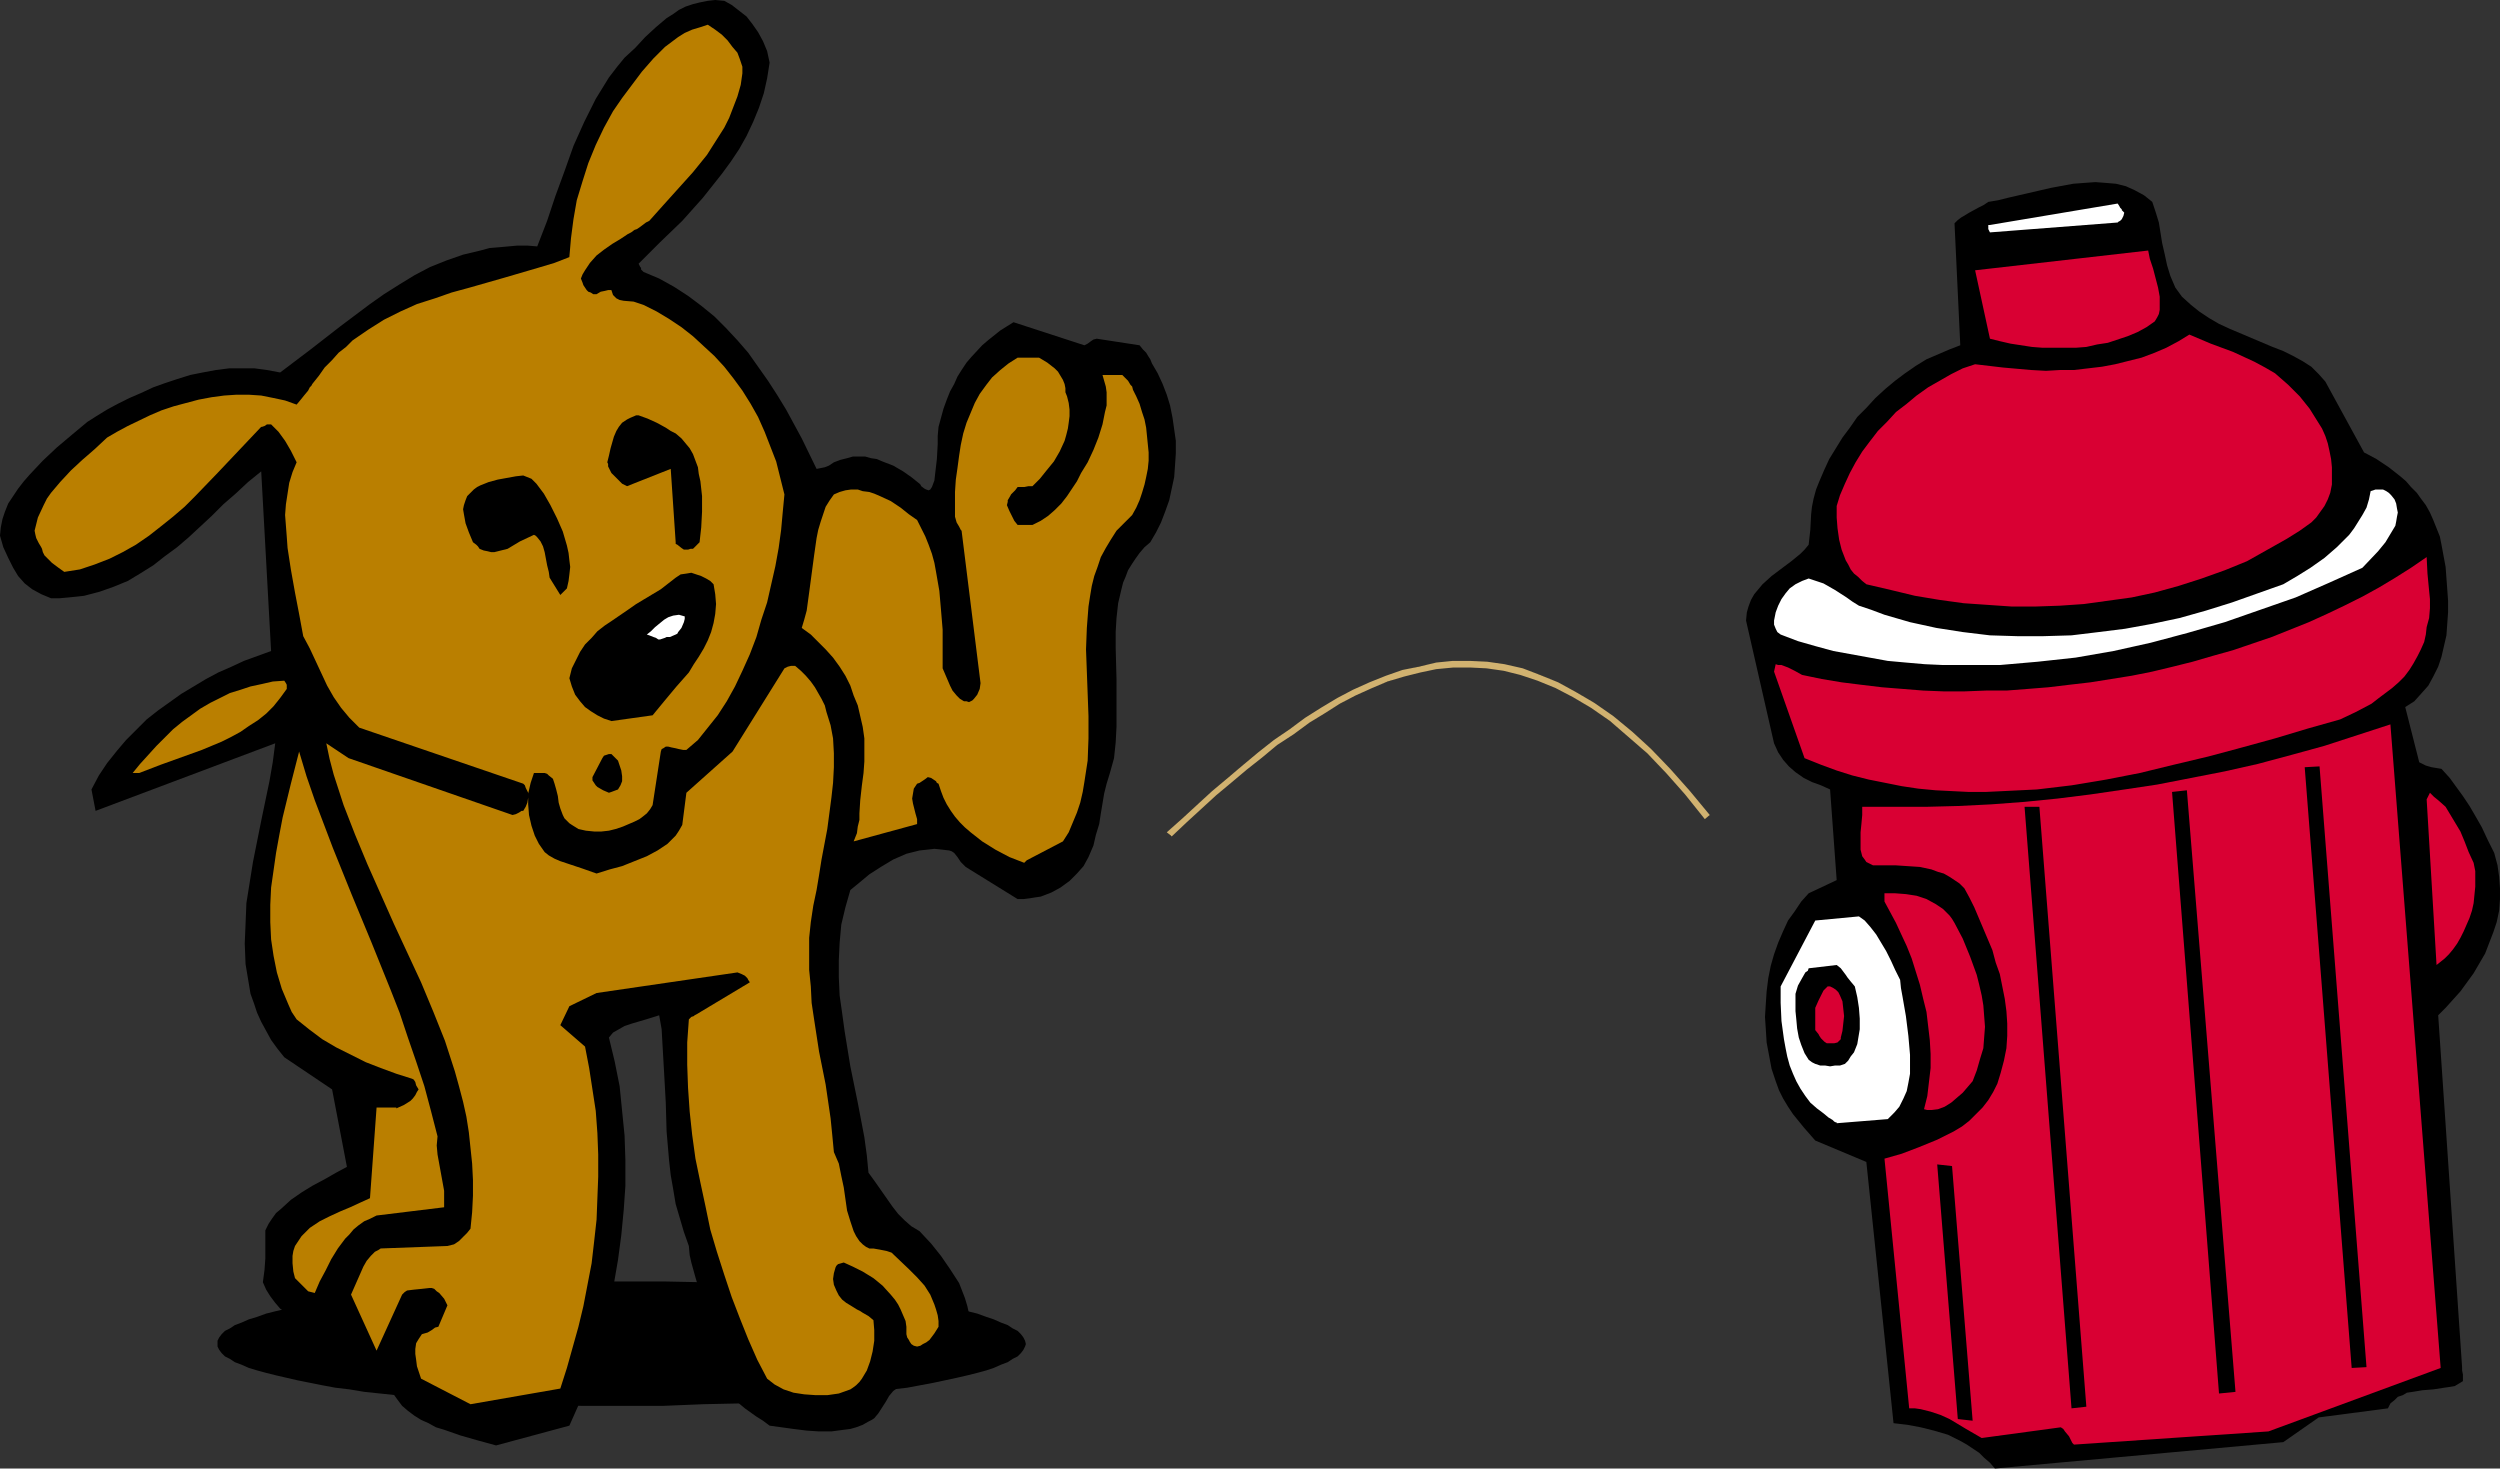 <?xml version="1.0" encoding="UTF-8" standalone="no"?>
<svg
   version="1.0"
   width="129.724mm"
   height="76.2mm"
   id="svg30"
   sodipodi:docname="Dog Wetting Hydrant 1.wmf"
   xmlns:inkscape="http://www.inkscape.org/namespaces/inkscape"
   xmlns:sodipodi="http://sodipodi.sourceforge.net/DTD/sodipodi-0.dtd"
   xmlns="http://www.w3.org/2000/svg"
   xmlns:svg="http://www.w3.org/2000/svg">
  <rect width="100%" height="100%" fill="#333333" stroke="none"/>
  <sodipodi:namedview
     id="namedview30"
     pagecolor="#ffffff"
     bordercolor="#000000"
     borderopacity="0.25"
     inkscape:showpageshadow="2"
     inkscape:pageopacity="0.0"
     inkscape:pagecheckerboard="0"
     inkscape:deskcolor="#d1d1d1"
     inkscape:document-units="mm" />
  <defs
     id="defs1">
    <pattern
       id="WMFhbasepattern"
       patternUnits="userSpaceOnUse"
       width="6"
       height="6"
       x="0"
       y="0" />
  </defs>
  <path
     style="fill:#000000;fill-opacity:1;fill-rule:evenodd;stroke:none"
     d="m 122.008,251.313 h 8.08 l 7.918,0.162 7.595,0.323 3.555,0.162 3.717,0.323 3.394,0.162 3.394,0.323 3.394,0.323 3.232,0.323 3.07,0.323 2.909,0.323 2.909,0.323 2.747,0.485 2.586,0.485 2.586,0.323 2.262,0.485 2.262,0.485 2.101,0.485 1.939,0.485 1.778,0.646 1.454,0.485 1.454,0.646 1.293,0.485 0.97,0.646 0.97,0.485 0.646,0.646 0.485,0.646 0.323,0.646 0.162,0.646 -0.162,0.485 -0.323,0.646 -0.485,0.646 -0.646,0.646 -0.97,0.485 -0.97,0.646 -1.293,0.485 -1.454,0.646 -1.454,0.485 -1.778,0.485 -1.939,0.485 -2.101,0.485 -2.262,0.485 -2.262,0.485 -2.586,0.485 -2.586,0.485 -2.747,0.323 -2.909,0.485 -2.909,0.323 -3.07,0.323 -3.232,0.323 -3.394,0.323 -3.394,0.162 -3.394,0.323 -3.717,0.162 -3.555,0.323 -7.595,0.162 -7.918,0.323 h -8.08 -8.08 l -7.918,-0.323 -7.595,-0.162 -3.717,-0.323 -3.555,-0.162 -3.555,-0.323 -3.394,-0.162 -3.394,-0.323 -3.232,-0.323 -6.141,-0.646 -2.909,-0.485 -2.747,-0.323 -2.586,-0.485 -2.424,-0.485 -2.424,-0.485 -2.101,-0.485 -2.101,-0.485 -1.939,-0.485 -1.778,-0.485 -1.616,-0.485 -1.454,-0.646 -1.293,-0.485 -0.97,-0.646 -0.97,-0.485 -0.646,-0.646 -0.485,-0.646 -0.323,-0.646 v -0.485 -0.646 l 0.323,-0.646 0.485,-0.646 0.646,-0.646 0.97,-0.485 0.97,-0.646 1.293,-0.485 1.454,-0.646 1.616,-0.485 1.778,-0.646 1.939,-0.485 2.101,-0.485 2.101,-0.485 2.424,-0.485 2.424,-0.323 2.586,-0.485 2.747,-0.485 2.909,-0.323 6.141,-0.646 3.232,-0.323 3.394,-0.323 3.394,-0.323 3.555,-0.162 3.555,-0.323 3.717,-0.162 7.595,-0.323 7.918,-0.162 z"
     id="path1" />
  <path
     style="fill:#000000;fill-opacity:1;fill-rule:evenodd;stroke:none"
     d="m 97.283,283.475 14.382,-3.879 1.939,-4.364 1.616,-4.687 1.454,-4.525 1.454,-4.687 1.131,-4.687 1.131,-4.848 0.808,-4.687 0.646,-4.848 0.485,-5.01 0.323,-4.687 v -5.01 l -0.162,-4.848 -0.485,-4.848 -0.485,-4.848 -0.97,-4.848 -1.131,-4.687 0.808,-0.97 1.131,-0.646 1.131,-0.646 1.454,-0.485 2.747,-0.808 2.586,-0.808 0.485,2.747 0.162,2.909 0.323,5.657 0.323,5.818 0.162,5.657 0.485,5.657 0.323,2.909 0.485,2.747 0.485,2.909 0.808,2.747 0.808,2.747 0.97,2.747 0.162,1.778 0.323,1.455 0.808,2.909 0.808,2.747 0.162,1.293 0.162,1.455 0.485,0.485 0.97,0.646 0.323,0.646 3.555,14.545 0.485,1.131 0.808,0.97 0.97,0.97 0.97,0.808 1.131,0.808 1.131,0.808 1.293,0.808 1.293,0.97 4.686,0.646 2.586,0.323 2.424,0.162 h 2.424 l 2.424,-0.323 1.293,-0.162 1.131,-0.323 1.293,-0.485 1.131,-0.646 0.646,-0.323 0.485,-0.323 0.808,-0.97 1.454,-2.263 0.646,-1.131 0.808,-0.97 0.646,-0.485 0.485,-0.323 0.646,-0.323 0.808,-0.162 1.939,-0.162 1.939,-0.323 1.616,-0.646 1.778,-0.808 1.616,-0.97 1.293,-1.293 1.131,-1.455 0.97,-1.778 0.323,-1.616 v -1.616 -1.616 l -0.323,-1.616 -0.323,-1.455 -0.485,-1.616 -1.131,-2.909 -1.778,-2.747 -1.778,-2.586 -1.939,-2.424 -2.262,-2.424 -1.616,-0.97 -1.293,-1.131 -1.293,-1.293 -1.131,-1.455 -1.131,-1.616 -1.131,-1.616 -1.131,-1.616 -1.293,-1.778 -0.323,-3.394 -0.485,-3.556 -1.293,-6.788 -1.454,-7.111 -1.131,-6.949 -0.485,-3.556 -0.485,-3.394 -0.162,-3.556 v -3.394 l 0.162,-3.394 0.323,-3.556 0.808,-3.394 0.97,-3.394 1.778,-1.455 1.939,-1.616 2.262,-1.455 2.424,-1.455 2.586,-1.131 1.293,-0.323 1.293,-0.323 1.454,-0.162 1.454,-0.162 1.454,0.162 1.454,0.162 0.485,0.162 0.485,0.323 0.646,0.808 0.646,0.97 0.97,0.97 10.181,6.303 v 0 h 1.131 l 1.293,-0.162 0.97,-0.162 1.131,-0.162 2.101,-0.808 1.778,-0.97 1.778,-1.293 1.454,-1.455 1.293,-1.455 0.97,-1.778 0.97,-2.263 0.485,-2.101 0.646,-2.101 0.323,-2.101 0.646,-3.879 0.485,-1.939 0.646,-2.101 0.808,-2.909 0.323,-3.071 0.162,-3.071 v -3.071 -6.303 l -0.162,-6.141 v -3.071 l 0.162,-2.747 0.323,-2.909 0.646,-2.747 0.323,-1.293 0.485,-1.131 0.485,-1.293 0.808,-1.293 0.646,-0.97 0.808,-1.131 0.97,-1.131 1.131,-0.97 1.131,-1.939 0.97,-1.939 0.808,-2.101 0.808,-2.263 0.485,-2.263 0.485,-2.263 0.162,-2.263 0.162,-2.424 v -2.424 l -0.323,-2.263 -0.323,-2.263 -0.485,-2.424 -0.646,-2.101 -0.808,-2.101 -0.97,-2.101 -1.131,-1.939 -0.323,-0.808 -0.323,-0.485 -0.485,-0.808 -0.646,-0.646 -0.646,-0.808 -8.403,-1.293 -0.646,0.162 -0.485,0.323 -0.646,0.485 -0.323,0.162 -0.323,0.162 -13.898,-4.525 -2.586,1.616 -2.424,1.939 -1.131,0.97 -2.101,2.263 -0.97,1.131 -0.97,1.455 -0.808,1.293 -0.646,1.455 -0.808,1.455 -0.646,1.616 -0.646,1.778 -0.485,1.778 -0.485,1.778 -0.162,1.778 v 1.616 l -0.162,2.909 -0.323,2.747 -0.162,1.455 -0.485,1.293 L 182.446,96 182.123,96.162 181.638,96 181.315,95.838 l -0.646,-0.485 -0.162,-0.323 -0.162,-0.162 -1.616,-1.293 -1.616,-1.131 -1.939,-1.131 -2.101,-0.808 -1.131,-0.485 -1.131,-0.162 -1.131,-0.323 h -1.131 -1.293 l -1.131,0.323 -1.293,0.323 -1.293,0.485 -0.485,0.323 -0.485,0.323 -0.808,0.323 -0.808,0.162 -0.808,0.162 -2.909,-5.98 -3.07,-5.657 -1.778,-2.909 -1.778,-2.747 -1.939,-2.747 -1.939,-2.747 -2.101,-2.424 -2.262,-2.424 -2.262,-2.263 -2.586,-2.101 -2.586,-1.939 -2.747,-1.778 -2.909,-1.616 -3.07,-1.293 -0.162,-0.162 -0.323,-0.323 v -0.323 l -0.162,-0.162 -0.323,-0.646 4.202,-4.202 4.363,-4.202 4.04,-4.525 3.717,-4.687 1.778,-2.424 1.616,-2.424 1.454,-2.586 1.293,-2.747 1.131,-2.747 0.97,-2.909 0.646,-2.909 0.485,-3.071 -0.485,-2.263 -0.808,-1.939 -0.97,-1.778 -1.131,-1.616 -1.131,-1.455 -1.454,-1.131 -1.454,-1.131 -1.454,-0.808 L 140.269,0 l -1.454,0.162 -1.616,0.323 -1.293,0.323 -1.454,0.485 -1.293,0.646 -1.131,0.808 -1.293,0.808 -2.101,1.778 -2.101,1.939 -1.939,2.101 -2.101,1.939 -1.454,1.778 -1.616,2.101 -1.293,2.101 -1.293,2.101 -1.131,2.263 -1.131,2.263 -2.101,4.687 -1.778,5.01 -1.778,4.848 -1.616,4.848 -1.939,5.01 -1.939,-0.162 h -1.939 l -1.778,0.162 -1.778,0.162 -1.939,0.162 -1.778,0.485 -3.394,0.808 -3.232,1.131 -3.232,1.293 -3.07,1.616 -2.909,1.778 -3.07,1.939 -2.747,1.939 L 66.741,64 l -5.818,4.525 -5.979,4.525 -2.586,-0.485 -2.424,-0.323 h -2.586 -2.424 l -2.586,0.323 -2.586,0.485 -2.424,0.485 -2.586,0.808 -2.424,0.808 -2.262,0.808 -2.424,1.131 -2.262,0.97 -2.262,1.131 -2.101,1.131 -2.101,1.293 -1.778,1.131 -2.909,2.424 -3.07,2.586 -2.747,2.586 -2.586,2.747 -1.131,1.293 -1.131,1.455 -0.97,1.455 -0.97,1.455 -0.646,1.616 -0.485,1.455 -0.323,1.616 L 0,105.051 l 0.646,2.263 0.97,2.101 0.97,1.939 0.97,1.616 1.293,1.455 1.454,1.131 1.778,0.97 1.939,0.808 h 1.616 l 1.778,-0.162 1.616,-0.162 1.454,-0.162 3.07,-0.808 2.747,-0.97 2.747,-1.131 2.424,-1.455 2.586,-1.616 2.262,-1.778 2.424,-1.778 2.262,-1.939 4.525,-4.202 2.262,-2.263 2.424,-2.101 2.424,-2.263 2.586,-2.101 1.939,35.232 -5.333,1.939 -2.424,1.131 -2.586,1.131 -2.424,1.293 -2.424,1.455 -2.424,1.455 -2.262,1.616 -2.262,1.616 -2.262,1.778 -1.939,1.939 -2.101,2.101 -1.778,2.101 -1.939,2.424 -1.616,2.424 -1.454,2.747 0.808,4.202 35.229,-13.253 -0.485,3.717 -0.646,3.717 -0.808,3.879 -0.808,3.879 -1.616,8.081 -0.646,4.04 -0.646,4.04 -0.162,4.04 -0.162,3.879 0.162,4.04 0.323,1.939 0.323,1.939 0.323,1.939 0.646,1.778 0.646,1.939 0.808,1.778 0.97,1.778 0.97,1.778 1.293,1.778 1.293,1.616 9.373,6.303 2.909,15.192 -2.101,1.131 -2.262,1.293 -2.424,1.293 -2.101,1.293 -2.101,1.455 -1.939,1.778 -0.97,0.808 -0.808,1.131 -0.646,0.97 -0.646,1.293 v 4.202 1.293 l -0.162,2.263 -0.323,2.424 0.646,1.455 0.808,1.293 0.97,1.293 0.97,1.131 1.293,0.97 1.131,0.97 1.454,0.808 1.293,0.808 h 1.616 l 1.131,0.162 0.808,0.323 0.808,0.323 0.323,1.131 0.485,1.293 0.808,1.131 0.808,1.131 0.97,0.97 1.131,0.97 1.131,0.808 1.293,0.485 h 0.97 l 0.646,0.162 0.646,0.162 0.485,0.162 0.808,0.485 0.808,0.485 0.485,1.455 0.808,1.455 0.808,1.131 0.97,1.293 1.131,0.97 1.293,0.97 1.293,0.808 1.454,0.646 1.454,0.808 1.616,0.485 3.232,1.131 3.394,0.97 z"
     id="path2" />
  <path
     style="fill:#ba7f00;fill-opacity:1;fill-rule:evenodd;stroke:none"
     d="m 92.273,275.394 17.614,-3.071 1.293,-4.04 1.131,-4.04 1.131,-4.04 0.97,-4.04 0.808,-4.202 0.808,-4.202 0.485,-4.202 0.485,-4.364 0.162,-4.202 0.162,-4.202 v -4.364 l -0.162,-4.202 -0.323,-4.364 -0.646,-4.202 -0.646,-4.202 -0.808,-4.202 -4.848,-4.202 1.778,-3.717 5.333,-2.586 27.634,-4.04 0.808,0.323 0.646,0.323 0.485,0.485 0.162,0.323 0.323,0.485 -10.504,6.303 -0.323,0.162 -0.162,0.162 -0.485,0.162 -0.485,0.485 -0.323,4.525 v 4.364 l 0.162,4.525 0.323,4.687 0.485,4.525 0.646,4.687 0.97,4.687 0.97,4.525 0.97,4.687 1.293,4.364 1.454,4.525 1.454,4.364 1.616,4.202 1.616,4.04 1.778,4.04 1.939,3.717 1.454,1.131 1.778,0.97 1.939,0.646 2.101,0.323 2.262,0.162 h 2.262 l 2.262,-0.323 2.262,-0.808 0.485,-0.323 0.646,-0.485 0.646,-0.646 0.485,-0.646 0.97,-1.616 0.646,-1.778 0.485,-1.939 0.323,-2.101 v -2.101 l -0.162,-1.939 -0.97,-0.808 -1.131,-0.646 -0.485,-0.323 -0.646,-0.323 -1.293,-0.808 -0.808,-0.485 -0.808,-0.646 -0.646,-0.808 -0.485,-0.97 -0.485,-1.131 -0.162,-1.131 0.162,-1.131 0.323,-1.131 0.162,-0.323 0.323,-0.323 1.131,-0.323 1.778,0.808 1.939,0.97 2.101,1.293 1.778,1.455 1.616,1.778 0.808,0.97 0.646,0.97 0.485,0.97 0.485,1.131 0.485,1.131 0.162,1.131 v 1.455 l 0.162,0.646 0.323,0.485 0.162,0.323 0.323,0.485 0.485,0.323 0.646,0.162 0.646,-0.162 0.485,-0.323 0.646,-0.323 0.646,-0.485 0.97,-1.293 0.808,-1.293 v -1.131 l -0.162,-1.131 -0.323,-1.131 -0.323,-0.97 -0.808,-1.939 -1.131,-1.778 -1.454,-1.616 -1.616,-1.616 -3.394,-3.232 -0.97,-0.323 -0.808,-0.162 -1.778,-0.323 h -0.808 l -0.646,-0.323 -0.646,-0.485 -0.646,-0.646 -0.646,-0.97 -0.485,-0.97 -0.646,-1.939 -0.646,-2.101 -0.323,-2.263 -0.323,-2.263 -0.485,-2.263 -0.485,-2.424 -0.97,-2.263 -0.323,-3.394 -0.323,-3.232 -0.97,-6.626 -1.293,-6.465 -0.97,-6.303 -0.485,-3.232 -0.162,-3.232 -0.323,-3.232 v -3.071 -3.232 l 0.323,-3.071 0.485,-3.232 0.646,-3.071 0.485,-2.909 0.485,-3.071 1.131,-5.98 0.808,-6.141 0.323,-2.909 0.162,-3.071 v -2.747 l -0.162,-2.909 -0.485,-2.586 -0.808,-2.586 -0.323,-1.293 -0.646,-1.293 -1.293,-2.263 -0.808,-1.131 -0.97,-1.131 -0.97,-0.97 -1.131,-0.97 h -0.323 -0.485 l -0.646,0.162 -0.646,0.323 -10.181,16.323 -9.05,8.081 -0.808,6.303 -0.646,1.131 -0.646,0.97 -0.808,0.808 -0.808,0.808 -0.97,0.646 -0.97,0.646 -2.101,1.131 -2.424,0.97 -2.424,0.97 -2.424,0.646 -2.586,0.808 -2.747,-0.97 -2.909,-0.97 -1.454,-0.485 -1.131,-0.485 -1.131,-0.646 -0.808,-0.646 -1.131,-1.616 -0.808,-1.616 -0.646,-1.939 -0.485,-2.101 -0.162,-2.101 v -2.101 l 0.485,-2.101 0.646,-1.939 h 2.101 l 0.485,0.162 0.323,0.323 0.808,0.646 0.323,0.97 0.323,1.131 0.323,1.293 0.162,1.293 0.323,1.131 0.485,1.293 0.323,0.646 0.485,0.485 0.485,0.485 0.485,0.323 1.293,0.808 1.454,0.323 1.616,0.162 h 1.454 l 1.454,-0.162 1.293,-0.323 1.454,-0.485 1.131,-0.485 1.131,-0.485 0.97,-0.485 0.646,-0.485 0.808,-0.646 0.646,-0.808 0.485,-0.808 1.616,-10.505 0.162,-0.485 0.323,-0.162 0.485,-0.323 h 0.485 l 0.646,0.162 0.808,0.162 0.646,0.162 0.808,0.162 h 0.646 l 2.262,-1.939 1.939,-2.424 1.939,-2.424 1.778,-2.747 1.616,-2.909 1.454,-3.071 1.454,-3.232 1.293,-3.394 0.97,-3.394 1.131,-3.394 0.808,-3.556 0.808,-3.556 0.646,-3.556 0.485,-3.556 0.323,-3.556 0.323,-3.394 -0.808,-3.232 -0.808,-3.232 -1.131,-2.909 -1.131,-2.909 -1.293,-2.909 -1.454,-2.586 -1.616,-2.586 -1.778,-2.424 -1.778,-2.263 -1.939,-2.101 -2.101,-1.939 -2.101,-1.939 -2.262,-1.778 -2.424,-1.616 -2.424,-1.455 -2.586,-1.293 -0.97,-0.323 -0.97,-0.323 -1.939,-0.162 -0.808,-0.162 -0.646,-0.323 -0.646,-0.646 -0.162,-0.485 -0.162,-0.485 h -0.646 l -0.646,0.162 -0.808,0.162 -0.808,0.485 h -0.646 l -0.485,-0.323 -0.485,-0.162 -0.323,-0.323 -0.323,-0.485 -0.323,-0.485 -0.162,-0.485 -0.323,-0.808 0.323,-0.808 0.485,-0.808 0.97,-1.455 1.293,-1.455 1.454,-1.131 1.616,-1.131 1.616,-0.97 1.454,-0.97 0.646,-0.323 0.646,-0.485 0.485,-0.162 0.485,-0.323 0.646,-0.485 0.646,-0.485 0.646,-0.323 2.747,-3.071 2.909,-3.232 2.909,-3.232 2.747,-3.394 1.131,-1.778 1.131,-1.778 1.131,-1.778 0.97,-1.939 0.808,-2.101 0.808,-2.101 0.646,-2.263 0.323,-2.263 v -1.293 l -0.485,-1.455 -0.485,-1.293 -0.97,-1.131 -0.97,-1.293 -1.131,-1.131 -1.293,-0.97 -1.454,-0.97 -1.454,0.485 -1.616,0.485 -1.454,0.646 -1.293,0.808 -1.293,0.97 -1.293,0.97 -2.262,2.263 -2.262,2.586 -1.939,2.586 -1.939,2.586 -1.778,2.586 -1.778,3.232 -1.616,3.394 -1.454,3.556 -1.131,3.556 -1.131,3.717 -0.646,3.717 -0.485,3.717 -0.323,3.717 -2.909,1.131 -3.232,0.97 -6.626,1.939 -6.787,1.939 -3.555,0.97 -3.232,1.131 -3.555,1.131 -3.232,1.455 -3.232,1.616 -3.07,1.939 -3.07,2.101 -1.293,1.293 -1.454,1.131 -1.293,1.455 -1.454,1.455 -1.131,1.616 -1.293,1.616 -0.162,0.323 -0.323,0.323 -0.323,0.646 -0.808,0.97 -0.646,0.808 -0.808,0.97 -2.262,-0.808 -2.262,-0.485 -2.424,-0.485 -2.424,-0.162 h -2.424 l -2.424,0.162 -2.424,0.323 -2.586,0.485 -2.424,0.646 -2.424,0.646 -2.424,0.808 -2.262,0.97 -4.363,2.101 -2.101,1.131 -1.939,1.131 -2.424,2.263 -2.424,2.101 -2.262,2.101 -2.101,2.263 -1.778,2.101 -0.808,1.131 -0.646,1.293 -1.131,2.424 -0.323,1.293 -0.323,1.293 0.162,0.808 0.162,0.646 0.323,0.646 0.162,0.323 0.485,0.808 0.162,0.323 0.162,0.646 0.323,0.646 0.485,0.485 0.97,0.97 1.293,0.97 1.131,0.808 3.07,-0.485 2.909,-0.97 2.909,-1.131 2.586,-1.293 2.586,-1.455 2.586,-1.778 2.262,-1.778 2.424,-1.939 2.262,-1.939 2.101,-2.101 4.363,-4.525 8.565,-9.051 h 0.162 l 0.485,-0.162 0.485,-0.323 h 0.808 l 1.454,1.455 1.293,1.778 1.131,1.939 1.131,2.263 -0.808,1.939 -0.646,2.101 -0.323,2.101 -0.323,2.101 -0.162,2.101 0.162,2.101 0.162,2.101 0.162,2.263 0.646,4.202 0.808,4.525 0.808,4.202 0.808,4.364 1.293,2.424 1.131,2.424 1.131,2.424 1.131,2.424 1.293,2.263 1.454,2.101 1.616,1.939 0.97,0.97 0.97,0.97 32.158,10.99 0.323,0.323 0.162,0.485 0.485,0.97 v 0.97 l -0.162,0.97 -0.323,0.808 -0.485,0.808 h -0.323 l -0.485,0.323 -0.646,0.323 -0.646,0.162 -32.158,-11.152 -4.363,-2.909 0.646,3.071 0.808,3.071 1.939,5.98 2.262,5.818 2.424,5.818 5.171,11.636 5.333,11.475 2.424,5.818 2.262,5.657 1.939,5.98 0.808,2.909 0.808,3.071 0.646,2.909 0.485,3.071 0.323,3.071 0.323,3.071 0.162,3.232 v 3.071 l -0.162,3.232 -0.323,3.232 -0.646,0.808 -0.646,0.646 -0.485,0.485 -0.485,0.485 -0.97,0.646 -0.646,0.162 -0.646,0.162 -13.09,0.485 -0.485,0.323 -0.646,0.323 -0.808,0.808 -0.808,0.97 -0.646,1.131 -2.424,5.495 5.01,10.99 5.01,-10.99 0.485,-0.485 0.485,-0.323 1.293,-0.162 1.616,-0.162 1.454,-0.162 h 0.485 l 0.485,0.162 0.485,0.485 0.485,0.323 0.97,1.131 0.646,1.293 -1.778,4.202 -0.646,0.162 -0.646,0.485 -0.808,0.485 -1.131,0.323 -0.646,0.97 -0.485,0.808 -0.162,1.131 v 0.97 l 0.162,1.131 0.162,1.293 0.808,2.424 z"
     id="path3" />
  <path
     style="fill:#000000;fill-opacity:1;fill-rule:evenodd;stroke:none"
     d="m 119.907,155.313 1.293,-0.485 0.485,-0.808 0.323,-0.808 v -0.97 l -0.162,-1.131 -0.323,-0.97 -0.323,-0.97 -0.646,-0.646 -0.646,-0.646 h -0.485 l -0.485,0.162 -0.485,0.162 -0.323,0.485 -1.939,3.717 v 0.646 l 0.323,0.485 0.323,0.485 0.323,0.323 1.131,0.646 1.131,0.485 z"
     id="path4" />
  <path
     style="fill:#000000;fill-opacity:1;fill-rule:evenodd;stroke:none"
     d="m 202.485,153.697 h 2.101 l 0.97,-1.131 0.808,-1.293 0.808,-1.293 0.485,-1.293 0.323,-1.455 0.323,-1.455 0.162,-1.616 0.162,-1.616 -0.162,-3.071 -0.323,-3.071 -0.485,-3.071 -0.646,-2.747 -0.646,-1.293 -0.485,-1.293 -1.131,-1.939 -0.97,-1.939 -1.293,-1.778 h -0.485 -0.485 -0.485 l -0.646,0.323 -0.485,0.646 -0.485,0.646 -0.162,0.646 -0.162,0.808 -0.162,1.455 v 1.616 l 0.323,3.232 -0.162,1.616 v 0.808 l -0.323,0.97 0.485,2.424 0.323,2.263 0.323,4.687 0.323,4.364 0.323,2.263 0.646,2.263 h 0.162 l 0.323,0.162 z"
     id="path5" />
  <path
     style="fill:#ba7f00;fill-opacity:1;fill-rule:evenodd;stroke:none"
     d="m 61.731,253.576 0.97,-2.263 1.131,-2.101 1.131,-2.263 1.293,-2.101 1.454,-1.939 0.808,-0.808 0.808,-0.97 0.97,-0.808 1.131,-0.808 1.131,-0.485 1.293,-0.646 13.251,-1.616 v -1.616 -1.616 l -0.323,-1.778 -0.323,-1.778 -0.646,-3.556 -0.162,-1.778 0.162,-1.778 -1.293,-5.01 -1.293,-4.848 -1.616,-4.848 -1.616,-4.687 -1.616,-4.848 -1.778,-4.525 -3.717,-9.212 -3.878,-9.374 -3.717,-9.212 -3.555,-9.374 -1.616,-4.687 -1.454,-4.848 -1.616,6.303 -1.616,6.626 -0.646,3.394 -0.646,3.556 -0.485,3.394 -0.485,3.394 -0.162,3.394 v 3.394 l 0.162,3.394 0.485,3.232 0.646,3.232 0.97,3.232 1.293,3.071 0.646,1.455 0.97,1.455 2.424,1.939 2.586,1.939 2.747,1.616 2.909,1.455 2.909,1.455 2.909,1.131 3.07,1.131 3.07,0.97 0.323,0.162 0.323,0.485 0.162,0.646 0.485,0.808 -0.323,0.485 -0.323,0.646 -0.485,0.646 -0.485,0.485 -1.293,0.808 -1.454,0.646 v -0.162 h -3.878 l -1.293,17.778 -1.778,0.808 -2.101,0.97 -1.939,0.808 -2.101,0.97 -1.939,0.97 -1.939,1.293 -0.808,0.808 -0.808,0.808 -0.646,0.97 -0.646,0.97 -0.323,0.97 -0.162,0.97 v 0.808 0.646 l 0.162,1.616 0.323,1.293 0.323,0.323 0.323,0.323 0.97,0.97 0.485,0.485 0.485,0.485 0.646,0.162 z"
     id="path6" />
  <path
     style="fill:#ba7f00;fill-opacity:1;fill-rule:evenodd;stroke:none"
     d="m 201.353,168.727 7.11,-3.717 1.131,-1.778 0.808,-1.939 0.808,-1.939 0.646,-1.939 0.485,-2.101 0.323,-1.939 0.323,-2.101 0.323,-2.101 0.162,-4.364 v -4.364 l -0.162,-4.364 -0.323,-8.727 0.162,-4.202 0.323,-4.202 0.323,-2.101 0.323,-1.939 0.485,-1.939 0.646,-1.778 0.646,-1.939 0.97,-1.778 0.97,-1.616 1.131,-1.778 1.454,-1.455 1.616,-1.616 0.808,-1.455 0.646,-1.455 0.485,-1.455 0.485,-1.616 0.323,-1.455 0.323,-1.616 0.162,-1.616 v -1.616 l -0.162,-1.616 -0.162,-1.616 -0.162,-1.616 -0.323,-1.616 -0.485,-1.455 -0.485,-1.616 -0.646,-1.455 -0.646,-1.293 -0.162,-0.646 -0.323,-0.323 -0.485,-0.808 -0.646,-0.646 -0.485,-0.485 h -3.878 l 0.323,1.131 0.323,1.131 0.162,1.131 v 1.293 1.293 l -0.323,1.293 -0.485,2.424 -0.808,2.586 -0.97,2.424 -1.131,2.424 -1.293,2.101 -0.808,1.616 -0.97,1.455 -0.97,1.455 -1.131,1.455 -1.293,1.293 -1.293,1.131 -1.454,0.97 -1.616,0.808 h -2.909 l -0.646,-0.808 -0.485,-0.97 -0.485,-0.97 -0.485,-1.131 0.162,-0.646 V 98.101 l 0.485,-0.808 0.162,-0.323 0.323,-0.323 0.485,-0.485 0.485,-0.646 h 1.293 l 0.808,-0.162 h 0.808 l 1.454,-1.455 1.293,-1.616 1.454,-1.778 1.131,-1.939 0.97,-2.101 0.323,-1.131 0.323,-1.293 0.162,-1.131 0.162,-1.293 v -1.293 l -0.162,-1.293 -0.162,-0.646 -0.162,-0.646 -0.323,-0.808 v -0.808 l -0.162,-0.808 -0.323,-0.808 -0.485,-0.808 -0.485,-0.808 -0.646,-0.646 -1.454,-1.131 -1.616,-0.97 h -4.202 l -1.778,1.131 -1.616,1.293 -1.616,1.455 -1.131,1.455 -1.293,1.778 -0.97,1.778 -0.808,1.939 -0.808,1.939 -0.646,2.101 -0.485,2.263 -0.323,2.101 -0.323,2.424 -0.323,2.263 -0.162,2.424 v 4.848 l 0.323,1.131 0.485,0.808 0.162,0.323 0.162,0.323 v 0 l 0.162,0.162 3.717,29.899 -0.162,1.131 -0.485,1.131 -0.646,0.808 -0.323,0.323 -0.646,0.323 -0.485,-0.162 h -0.485 l -0.808,-0.485 -0.646,-0.646 -0.808,-0.97 -0.485,-0.97 -0.485,-1.131 -0.485,-1.131 -0.485,-1.131 v -7.596 l -0.323,-3.879 -0.323,-3.717 -0.646,-3.717 -0.323,-1.778 -0.485,-1.778 -0.646,-1.778 -0.646,-1.616 -0.808,-1.616 -0.808,-1.616 -1.616,-1.131 -1.616,-1.293 -1.939,-1.293 -2.101,-0.97 -1.131,-0.485 -0.97,-0.323 -1.293,-0.162 L 168.225,96 h -1.293 l -1.131,0.162 -1.131,0.323 -1.131,0.485 -0.808,1.131 -0.808,1.293 -0.485,1.455 -0.485,1.455 -0.485,1.616 -0.323,1.616 -0.485,3.394 -0.97,7.273 -0.485,3.556 -0.485,1.778 -0.485,1.616 1.778,1.293 1.454,1.455 1.454,1.455 1.454,1.616 1.293,1.778 1.131,1.778 0.97,1.939 0.646,1.939 0.808,1.939 0.485,2.101 0.485,2.101 0.323,2.263 v 2.101 2.424 l -0.162,2.263 -0.323,2.424 -0.162,1.455 -0.162,1.455 -0.162,2.586 v 1.293 l -0.323,1.293 -0.162,1.293 -0.646,1.616 12.443,-3.394 v -0.97 l -0.323,-1.131 -0.485,-1.939 -0.162,-0.97 0.162,-0.97 0.162,-0.97 0.323,-0.485 0.323,-0.485 0.485,-0.162 0.485,-0.323 0.485,-0.323 0.646,-0.485 0.646,0.162 0.485,0.323 0.485,0.323 0.162,0.323 0.323,0.162 0.485,1.455 0.485,1.293 0.646,1.293 0.808,1.293 0.808,1.131 0.97,1.131 0.97,0.97 1.131,0.97 2.262,1.778 2.586,1.616 2.747,1.455 2.909,1.131 z"
     id="path7" />
  <path
     style="fill:#ba7f00;fill-opacity:1;fill-rule:evenodd;stroke:none"
     d="m 27.31,151.596 4.202,-1.616 4.04,-1.455 4.04,-1.455 3.878,-1.616 1.939,-0.97 1.778,-0.97 1.616,-1.131 1.778,-1.131 1.616,-1.293 1.454,-1.455 1.293,-1.616 1.293,-1.778 v -0.323 -0.485 l -0.162,-0.323 -0.323,-0.485 -2.262,0.162 -2.101,0.485 -2.262,0.485 -1.939,0.646 -2.101,0.646 -1.939,0.97 -1.939,0.97 -1.939,1.131 -1.778,1.293 -1.778,1.293 -1.778,1.455 -3.232,3.232 -1.616,1.778 -1.616,1.778 -1.454,1.778 v 0 z"
     id="path8" />
  <path
     style="fill:#000000;fill-opacity:1;fill-rule:evenodd;stroke:none"
     d="m 119.907,141.414 8.08,-1.131 2.262,-2.747 2.424,-2.909 2.424,-2.747 0.97,-1.616 0.97,-1.455 0.97,-1.616 0.808,-1.616 0.646,-1.616 0.485,-1.778 0.323,-1.778 0.162,-1.939 -0.162,-1.939 -0.323,-1.939 -0.646,-0.646 -0.808,-0.485 -0.97,-0.485 -0.97,-0.323 -0.97,-0.323 -0.97,0.162 -1.131,0.162 -0.97,0.646 -2.909,2.263 -3.232,1.939 -1.616,0.97 -1.616,1.131 -3.07,2.101 -1.454,0.97 -1.454,1.131 -1.131,1.293 -1.293,1.293 -0.97,1.455 -0.808,1.616 -0.808,1.616 -0.485,1.939 0.485,1.616 0.646,1.616 0.97,1.293 0.97,1.131 1.131,0.808 1.293,0.808 1.293,0.646 z"
     id="path9" />
  <path
     style="fill:#ffffff;fill-opacity:1;fill-rule:evenodd;stroke:none"
     d="m 130.411,125.091 0.323,-0.162 h 0.646 l 1.131,-0.485 0.323,-0.162 0.162,-0.323 0.646,-0.808 0.485,-1.131 0.162,-0.646 v -0.485 l -1.131,-0.323 -1.131,0.162 -0.97,0.323 -0.808,0.485 -1.778,1.455 -0.808,0.808 -0.808,0.646 0.485,0.162 0.808,0.323 0.485,0.162 0.485,0.323 h 0.323 l 0.485,-0.162 z"
     id="path10" />
  <path
     style="fill:#000000;fill-opacity:1;fill-rule:evenodd;stroke:none"
     d="m 110.373,116.202 0.808,-0.808 0.323,-1.455 0.162,-1.293 0.162,-1.455 -0.162,-1.293 -0.162,-1.455 -0.323,-1.455 -0.808,-2.747 -1.131,-2.586 -1.293,-2.586 -1.293,-2.263 -1.454,-1.939 -0.485,-0.485 -0.485,-0.485 -0.808,-0.323 -0.808,-0.323 -1.454,0.162 -1.778,0.323 -1.778,0.323 -1.778,0.485 -1.616,0.646 -0.646,0.323 L 92.92,96 l -0.646,0.646 -0.646,0.646 -0.323,0.808 -0.323,0.97 -0.162,0.808 0.162,0.97 0.323,1.778 0.646,1.778 0.808,1.939 0.646,0.485 0.323,0.323 0.323,0.485 0.808,0.323 0.808,0.162 0.646,0.162 h 0.646 l 1.293,-0.323 1.293,-0.323 2.424,-1.455 2.747,-1.293 0.323,0.162 0.323,0.323 0.646,0.808 0.485,0.97 0.323,1.131 0.485,2.586 0.323,1.293 0.162,1.131 2.101,3.394 z"
     id="path11" />
  <path
     style="fill:#000000;fill-opacity:1;fill-rule:evenodd;stroke:none"
     d="m 135.421,107.636 h 0.485 l 0.323,-0.323 0.97,-0.97 0.323,-2.909 0.162,-3.071 v -3.071 l -0.323,-2.909 -0.323,-1.455 -0.162,-1.293 -0.485,-1.293 -0.485,-1.293 -0.646,-1.131 -0.808,-0.97 -0.808,-0.97 -1.131,-0.97 -0.97,-0.485 -0.97,-0.646 -1.778,-0.97 -1.778,-0.808 -1.778,-0.646 h -0.485 l -1.131,0.485 -0.646,0.323 -0.97,0.646 -0.646,0.808 -0.485,0.808 -0.485,1.131 -0.323,1.131 -0.323,1.131 -0.323,1.455 -0.323,1.293 0.162,0.323 v 0.485 l 0.323,0.646 0.323,0.646 0.646,0.646 0.646,0.646 0.808,0.808 0.97,0.485 8.565,-3.394 0.97,14.384 v 0.323 l 0.323,0.162 0.808,0.646 0.485,0.323 h 0.323 0.485 z"
     id="path12" />
  <path
     style="fill:#000000;fill-opacity:1;fill-rule:evenodd;stroke:none"
     d="m 482.86,268.121 -4.686,-69.01 1.454,-1.455 1.454,-1.616 1.454,-1.616 1.293,-1.778 1.293,-1.778 1.131,-1.939 1.131,-1.939 0.808,-2.101 0.808,-2.101 0.646,-1.939 0.485,-2.263 0.162,-2.263 v -2.101 l -0.162,-2.263 -0.323,-2.263 -0.646,-2.424 -1.293,-2.586 -1.131,-2.424 -1.293,-2.263 -1.131,-1.939 -1.293,-1.939 -1.293,-1.778 -1.293,-1.778 -1.616,-1.778 -0.97,-0.162 -0.97,-0.162 -1.131,-0.323 -0.646,-0.323 -0.646,-0.323 -2.747,-10.828 1.778,-1.131 1.454,-1.616 1.293,-1.455 0.97,-1.778 0.97,-1.939 0.646,-1.939 0.485,-2.101 0.485,-2.101 0.162,-2.263 0.162,-2.263 v -2.263 l -0.162,-2.263 -0.323,-4.364 -0.808,-4.364 -0.323,-1.616 -0.646,-1.616 -0.646,-1.616 -0.646,-1.455 -0.808,-1.455 -0.97,-1.293 -0.808,-1.131 -1.131,-1.131 -0.97,-1.131 -1.131,-0.97 -2.262,-1.778 -2.424,-1.616 -2.424,-1.293 -7.595,-13.899 -1.293,-1.455 -1.454,-1.455 -1.778,-1.131 -1.778,-0.97 -1.939,-0.97 -2.101,-0.808 -4.202,-1.778 -4.202,-1.778 -2.101,-0.97 -1.939,-1.131 -1.939,-1.293 -1.616,-1.293 -1.778,-1.616 -1.293,-1.778 -0.97,-2.263 -0.646,-2.101 -0.485,-2.263 -0.485,-2.101 -0.646,-4.04 -0.646,-2.101 -0.646,-1.939 -1.616,-1.293 -1.778,-0.97 -1.778,-0.808 -1.939,-0.485 -1.939,-0.162 -2.101,-0.162 -2.262,0.162 -2.101,0.162 -4.363,0.808 -4.202,0.97 -4.202,0.97 -1.939,0.485 -1.939,0.323 -0.97,0.646 -0.97,0.485 -1.778,0.97 -1.616,0.97 -0.646,0.485 -0.646,0.646 1.131,23.919 -2.101,0.808 -2.262,0.97 -2.262,0.97 -2.101,1.293 -2.101,1.455 -1.939,1.455 -1.939,1.616 -1.939,1.778 L 366.024,80 l -1.778,1.778 -1.454,2.101 -1.454,1.939 -1.293,2.101 -1.293,2.101 -0.97,2.101 -0.97,2.263 L 356.166,96 l -0.485,1.778 -0.323,1.616 -0.162,1.455 -0.162,3.071 -0.323,2.909 -0.808,0.97 -0.808,0.808 -1.778,1.455 -1.939,1.455 -1.939,1.455 -1.778,1.616 -0.808,0.97 -0.808,0.97 -0.646,1.131 -0.485,1.293 -0.323,1.131 -0.162,1.616 5.494,24.081 0.808,1.778 0.97,1.455 1.131,1.293 1.293,1.131 1.616,1.131 1.616,0.808 1.778,0.646 1.778,0.808 1.293,17.778 -5.494,2.586 -1.454,1.616 -1.293,1.939 -1.293,1.778 -0.97,2.101 -0.97,2.263 -0.808,2.263 -0.646,2.263 -0.485,2.424 -0.323,2.586 -0.162,2.424 -0.162,2.586 0.162,2.424 0.162,2.586 0.485,2.586 0.485,2.586 0.808,2.424 0.646,1.778 0.808,1.616 0.97,1.616 0.97,1.455 2.101,2.586 2.262,2.586 10.019,4.202 5.333,51.232 2.747,0.323 2.586,0.485 2.586,0.646 2.747,0.808 2.586,1.293 1.131,0.646 2.424,1.616 0.97,0.97 1.131,0.97 0.97,1.131 56.56,-5.172 6.949,-4.848 13.574,-1.778 0.485,-0.97 0.808,-0.646 0.646,-0.646 0.97,-0.323 0.808,-0.485 1.131,-0.162 1.939,-0.323 2.101,-0.162 2.101,-0.323 1.131,-0.162 0.97,-0.162 0.808,-0.485 0.808,-0.485 v -1.293 l -0.162,-0.808 z"
     id="path13" />
  <path
     style="fill:#ffffff;fill-opacity:1;fill-rule:evenodd;stroke:none"
     d="m 347.924,121.697 v 0.808 l 0.323,0.808 0.323,0.646 0.646,0.485 3.394,1.293 3.394,0.97 3.555,0.97 3.555,0.646 3.555,0.646 3.555,0.646 3.555,0.323 3.717,0.323 3.555,0.162 h 3.717 3.717 3.717 l 3.717,-0.323 3.717,-0.323 7.434,-0.808 7.434,-1.293 7.272,-1.616 7.272,-1.939 7.272,-2.101 6.949,-2.424 6.949,-2.424 6.626,-2.909 6.464,-2.909 3.07,-3.232 1.454,-1.778 0.97,-1.616 0.97,-1.616 0.162,-0.808 0.162,-0.97 0.162,-0.808 -0.162,-0.808 -0.162,-0.97 -0.323,-0.808 -0.646,-0.808 -0.485,-0.485 -0.485,-0.323 L 467.347,96 h -0.646 -0.808 l -0.97,0.323 -0.323,1.616 -0.485,1.616 -0.808,1.455 -0.808,1.293 -0.808,1.293 -0.97,1.293 -2.424,2.424 -2.424,2.101 -2.747,1.939 -2.586,1.616 -2.747,1.616 -5.01,1.778 -5.01,1.778 -5.171,1.616 -5.171,1.455 -5.333,1.131 -5.333,0.97 -5.171,0.646 -5.333,0.646 -5.494,0.162 h -5.171 l -5.333,-0.162 -5.333,-0.646 -5.171,-0.808 -5.171,-1.131 -5.01,-1.455 -2.586,-0.97 -2.424,-0.808 -1.293,-0.808 -1.131,-0.808 -2.262,-1.455 -1.131,-0.646 -1.131,-0.646 -1.454,-0.485 -1.454,-0.485 -1.293,0.485 -1.293,0.646 -1.131,0.808 -0.808,0.97 -0.808,1.131 -0.646,1.293 -0.485,1.293 z"
     id="path14" />
  <path
     style="fill:#d90033;fill-opacity:1;fill-rule:evenodd;stroke:none"
     d="m 347.924,131.717 5.979,16.97 3.232,1.293 3.07,1.131 3.07,0.97 3.232,0.808 3.232,0.646 3.232,0.646 3.232,0.485 3.394,0.323 3.232,0.162 3.232,0.162 h 3.394 l 3.394,-0.162 6.626,-0.323 6.787,-0.808 6.787,-1.131 6.626,-1.293 6.626,-1.616 6.787,-1.616 6.626,-1.778 6.464,-1.778 6.464,-1.939 6.302,-1.778 3.07,-1.455 3.07,-1.616 1.454,-1.131 1.293,-0.97 1.293,-0.97 1.293,-1.131 1.131,-1.131 0.97,-1.293 0.808,-1.293 0.808,-1.455 0.646,-1.293 0.646,-1.455 0.323,-1.455 0.162,-1.455 0.485,-1.778 0.162,-1.939 v -1.778 l -0.162,-1.616 -0.323,-3.394 -0.162,-3.232 -3.07,2.101 -3.07,1.939 -3.232,1.939 -3.232,1.778 -3.555,1.778 -3.394,1.616 -3.555,1.616 -7.272,2.909 -7.595,2.586 -4.04,1.131 -3.878,1.131 -3.878,0.97 -4.04,0.97 -4.04,0.808 -4.04,0.646 -4.04,0.646 -4.202,0.485 -4.04,0.485 -4.04,0.323 -4.202,0.323 h -4.04 l -4.202,0.162 h -4.04 l -4.04,-0.162 -4.04,-0.323 -4.04,-0.323 -4.04,-0.485 -3.878,-0.485 -3.878,-0.646 -3.878,-0.808 -1.454,-0.808 -1.293,-0.646 -1.293,-0.485 h -0.646 l -0.485,-0.162 z"
     id="path15" />
  <path
     style="fill:#ffffff;fill-opacity:1;fill-rule:evenodd;stroke:none"
     d="m 349.217,193.455 v 3.232 l 0.162,3.556 0.485,3.556 0.323,1.778 0.323,1.616 0.485,1.778 0.646,1.616 0.646,1.455 0.808,1.455 0.97,1.455 0.97,1.293 1.293,1.131 1.293,0.97 0.97,0.808 0.808,0.485 0.323,0.323 0.323,0.162 h 0.162 v 0.162 l 10.019,-0.808 1.293,-1.293 0.97,-1.131 0.808,-1.616 0.646,-1.455 0.323,-1.616 0.323,-1.778 v -1.778 -1.939 l -0.323,-3.717 -0.485,-3.879 -0.646,-3.717 -0.323,-1.778 -0.162,-1.616 -0.97,-1.939 -0.808,-1.778 -0.97,-1.939 -0.97,-1.616 -0.97,-1.616 -1.131,-1.455 -1.131,-1.293 -1.131,-0.808 -8.565,0.808 z"
     id="path16" />
  <path
     style="fill:#000000;fill-opacity:1;fill-rule:evenodd;stroke:none"
     d="m 352.126,194.909 v 3.394 l 0.162,1.616 0.162,1.778 0.323,1.778 0.485,1.455 0.646,1.616 0.808,1.293 0.646,0.485 0.646,0.323 0.97,0.323 h 0.97 l 0.97,0.162 0.97,-0.162 h 0.97 l 0.97,-0.323 0.646,-0.646 0.485,-0.808 0.646,-0.808 0.323,-0.808 0.323,-0.808 0.162,-0.97 0.323,-1.939 v -2.101 l -0.162,-2.101 -0.323,-2.101 -0.485,-2.101 -0.808,-0.97 -0.646,-0.808 -0.323,-0.485 -0.485,-0.646 -0.485,-0.646 -0.808,-0.646 -5.494,0.646 -0.162,0.485 -0.485,0.323 -0.646,1.131 -0.808,1.455 z"
     id="path17" />
  <path
     style="fill:#d90033;fill-opacity:1;fill-rule:evenodd;stroke:none"
     d="m 356.004,197.657 v 4.364 l 0.646,0.808 0.162,0.323 0.323,0.485 0.323,0.323 0.323,0.323 0.485,0.323 h 0.646 0.808 l 0.646,-0.162 0.485,-0.485 0.162,-0.162 v -0.323 l 0.323,-1.293 0.162,-1.455 0.162,-1.455 -0.162,-1.455 -0.162,-1.455 -0.485,-1.131 -0.323,-0.646 -0.485,-0.485 -0.485,-0.323 -0.646,-0.323 h -0.485 l -0.323,0.323 -0.485,0.485 -0.323,0.646 -0.646,1.293 z"
     id="path18" />
  <path
     style="fill:#d90033;fill-opacity:1;fill-rule:evenodd;stroke:none"
     d="m 360.206,99.232 v 2.263 l 0.162,2.101 0.323,2.263 0.485,1.939 0.808,2.101 0.485,0.808 0.485,0.97 0.646,0.808 0.808,0.646 0.808,0.808 0.808,0.646 4.848,1.131 4.686,1.131 4.848,0.808 4.686,0.646 4.686,0.323 4.686,0.323 h 4.848 l 4.686,-0.162 4.686,-0.323 4.686,-0.646 4.686,-0.646 4.525,-0.97 4.686,-1.293 4.525,-1.455 4.525,-1.616 4.363,-1.778 2.586,-1.455 2.586,-1.455 2.586,-1.455 2.586,-1.616 1.131,-0.808 1.131,-0.808 0.97,-0.97 0.808,-1.131 0.808,-1.131 0.646,-1.293 0.485,-1.293 0.323,-1.616 v -1.778 -1.616 l -0.162,-1.616 -0.323,-1.616 -0.323,-1.455 -0.485,-1.455 -0.646,-1.455 -0.808,-1.293 -0.808,-1.293 -0.808,-1.293 -1.939,-2.424 -2.262,-2.263 -2.586,-2.263 -1.939,-1.131 -2.101,-1.131 -4.202,-1.939 -4.363,-1.616 -4.202,-1.778 -2.101,1.293 -2.424,1.293 -2.262,0.97 -2.586,0.97 -2.586,0.646 -2.586,0.646 -2.586,0.485 -2.747,0.323 -2.747,0.323 h -2.747 l -2.747,0.162 -2.909,-0.162 -5.494,-0.485 -5.494,-0.646 -2.424,0.808 -2.262,1.131 -2.262,1.293 -2.262,1.293 -2.262,1.616 -1.939,1.616 -2.101,1.616 -1.778,1.939 -1.778,1.778 -1.616,2.101 -1.454,1.939 -1.293,2.101 -1.131,2.101 -0.97,2.101 -0.97,2.263 z"
     id="path19" />
  <path
     style="fill:#d90033;fill-opacity:1;fill-rule:evenodd;stroke:none"
     d="m 369.579,176.808 1.131,2.101 1.131,2.101 0.97,2.101 1.131,2.424 0.97,2.424 0.808,2.586 0.808,2.586 0.646,2.747 0.646,2.586 0.323,2.747 0.323,2.747 0.162,2.747 v 2.747 l -0.323,2.747 -0.323,2.747 -0.646,2.586 0.646,0.162 h 0.808 l 1.293,-0.162 1.293,-0.485 1.293,-0.808 1.131,-0.97 1.131,-0.97 0.97,-1.131 0.97,-1.131 0.808,-2.101 0.646,-2.263 0.646,-2.101 0.162,-2.101 0.162,-2.101 -0.162,-2.101 -0.162,-2.101 -0.323,-1.939 -0.485,-2.101 -0.485,-1.939 -1.293,-3.556 -1.454,-3.556 -1.616,-3.071 -0.485,-0.808 -0.485,-0.646 -1.293,-1.293 -1.454,-0.97 -1.778,-0.97 -1.939,-0.646 -2.101,-0.323 -2.101,-0.162 h -2.101 z"
     id="path20" />
  <path
     style="fill:#d90033;fill-opacity:1;fill-rule:evenodd;stroke:none"
     d="m 387.355,53.01 2.909,13.414 1.939,0.485 2.101,0.485 2.101,0.323 2.101,0.323 2.101,0.162 h 2.262 2.101 2.101 l 2.101,-0.162 2.101,-0.485 2.101,-0.323 1.939,-0.646 1.939,-0.646 1.939,-0.808 1.778,-0.97 1.616,-1.131 0.485,-0.808 0.323,-0.646 0.162,-0.808 v -0.808 -1.778 l -0.323,-1.778 -0.97,-3.717 -0.646,-1.939 -0.323,-1.616 z"
     id="path21" />
  <path
     style="fill:#ffffff;fill-opacity:1;fill-rule:evenodd;stroke:none"
     d="m 390.264,45.576 25.048,-1.939 0.162,-0.162 0.323,-0.162 0.323,-0.323 0.162,-0.323 0.162,-0.323 0.162,-0.646 -0.323,-0.323 -0.162,-0.162 v -0.162 l -0.162,-0.162 -0.162,-0.162 -0.162,-0.323 -0.323,-0.485 -25.048,4.202 h -0.323 v 0.162 0.162 0.485 l 0.162,0.323 z"
     id="path22" />
  <path
     style="fill:#d90033;fill-opacity:1;fill-rule:evenodd;stroke:none"
     d="m 475.911,156.768 1.939,32.485 0.808,-0.646 0.808,-0.646 0.808,-0.808 0.808,-0.97 0.808,-1.131 0.646,-1.131 0.646,-1.293 1.131,-2.586 0.485,-1.455 0.323,-1.455 0.162,-1.616 0.162,-1.616 v -1.455 -1.616 l -0.323,-1.616 -0.97,-2.101 -0.808,-2.101 -0.808,-1.939 -0.97,-1.616 -0.97,-1.616 -0.97,-1.616 -1.454,-1.293 -0.808,-0.646 -0.808,-0.808 z"
     id="path23" />
  <path
     style="fill:#d90033;fill-opacity:1;fill-rule:evenodd;stroke:none"
     d="m 478.659,268.283 -33.774,12.444 -38.138,2.586 -0.323,-0.323 -0.162,-0.323 -0.485,-0.97 -0.808,-0.97 -0.323,-0.485 -0.485,-0.323 -15.514,2.101 -3.07,-1.778 -3.232,-1.939 -1.778,-0.808 -1.939,-0.646 -1.939,-0.485 -1.131,-0.162 h -1.131 l -4.848,-48.97 3.394,-0.97 3.394,-1.293 3.555,-1.455 1.616,-0.808 1.616,-0.808 1.616,-0.97 1.454,-1.131 1.293,-1.293 1.293,-1.293 1.131,-1.455 0.97,-1.616 0.808,-1.616 0.646,-2.101 0.646,-2.424 0.485,-2.424 0.162,-2.424 v -2.424 l -0.162,-2.424 -0.323,-2.424 -0.485,-2.424 -0.485,-2.424 -0.808,-2.263 -0.646,-2.424 -1.778,-4.202 -1.778,-4.202 -0.97,-1.939 -0.97,-1.778 -0.97,-0.97 -0.97,-0.646 -0.97,-0.646 -1.131,-0.646 -1.131,-0.323 -1.293,-0.485 -2.262,-0.485 -2.424,-0.162 -2.424,-0.162 h -4.363 l -0.646,-0.323 -0.646,-0.323 -0.323,-0.485 -0.485,-0.646 -0.162,-0.646 -0.162,-0.646 v -1.616 -1.778 l 0.162,-1.616 0.162,-1.778 v -1.616 h 6.302 6.302 l 6.302,-0.162 6.464,-0.323 6.464,-0.485 6.464,-0.646 6.464,-0.808 6.626,-0.97 6.464,-0.97 6.626,-1.293 6.626,-1.293 6.464,-1.455 6.626,-1.778 6.464,-1.778 6.464,-2.101 6.464,-2.101 z"
     id="path24" />
  <path
     style="fill:#000000;fill-opacity:1;fill-rule:evenodd;stroke:none"
     d="m 451.995,150.465 2.909,-0.162 9.211,117.818 -2.909,0.162 z"
     id="path25" />
  <path
     style="fill:#000000;fill-opacity:1;fill-rule:evenodd;stroke:none"
     d="m 425.977,155.313 2.909,-0.323 9.534,117.98 -3.232,0.323 z"
     id="path26" />
  <path
     style="fill:#000000;fill-opacity:1;fill-rule:evenodd;stroke:none"
     d="m 397.051,158.222 h 2.909 l 9.211,117.657 -2.909,0.323 z"
     id="path27" />
  <path
     style="fill:#000000;fill-opacity:1;fill-rule:evenodd;stroke:none"
     d="m 379.921,228.364 2.909,0.323 4.04,49.939 -2.909,-0.323 z"
     id="path28" />
  <path
     style="fill:#000000;fill-opacity:1;fill-rule:evenodd;stroke:none"
     d="m 229.633,164.04 2.909,-2.747 5.818,-5.333 3.07,-2.586 3.07,-2.586 2.909,-2.424 3.07,-2.424 3.07,-2.101 3.07,-2.101 3.07,-1.939 3.07,-1.778 3.07,-1.778 3.232,-1.455 3.07,-1.131 3.232,-1.131 3.232,-0.808 3.07,-0.646 3.232,-0.323 h 3.394 l 3.232,0.162 3.394,0.485 3.394,0.808 3.394,1.131 3.555,1.455 3.394,1.939 3.555,2.101 3.555,2.586 3.717,2.909 3.555,3.394 3.717,3.717 3.878,4.364 3.717,4.687 0.808,-0.485 -3.878,-4.848 -3.717,-4.202 -3.717,-4.04 -3.878,-3.232 -3.555,-3.071 -3.717,-2.586 -3.555,-2.263 -3.555,-1.778 -3.555,-1.616 -3.555,-1.131 -3.394,-0.808 -3.394,-0.485 -3.394,-0.162 h -3.394 l -3.232,0.323 -3.394,0.646 -3.232,0.808 -3.232,1.131 -3.232,1.293 -3.232,1.455 -3.07,1.616 -3.07,1.939 -3.07,1.939 -3.232,2.101 -3.07,2.263 -2.909,2.424 -3.07,2.424 -3.07,2.424 -2.909,2.586 -5.979,5.333 -2.909,2.747 z"
     id="path29" />
  <path
     style="fill:#d1b270;fill-opacity:1;fill-rule:evenodd;stroke:none"
     d="m 229.795,164.04 2.909,-2.747 5.818,-5.333 2.909,-2.424 3.07,-2.586 3.07,-2.424 2.909,-2.424 3.232,-2.101 3.07,-2.263 2.909,-1.778 3.07,-1.939 3.07,-1.616 3.232,-1.455 3.07,-1.293 3.232,-0.97 3.232,-0.808 3.07,-0.646 3.394,-0.323 h 3.232 l 3.232,0.162 3.394,0.485 3.232,0.808 3.394,1.131 3.555,1.455 3.394,1.778 3.555,2.101 3.717,2.586 3.555,3.071 3.717,3.232 3.717,3.879 3.717,4.202 3.878,4.848 0.97,-0.808 -3.878,-4.687 -3.878,-4.364 -3.717,-3.879 -3.717,-3.394 -3.717,-3.071 -3.717,-2.586 -3.555,-2.101 -3.555,-1.939 -3.555,-1.455 -3.394,-1.293 -3.555,-0.808 -3.394,-0.485 -3.394,-0.162 h -3.394 l -3.232,0.323 -3.394,0.808 -3.232,0.646 -3.232,1.131 -3.232,1.293 -3.232,1.455 -3.07,1.616 -3.232,1.939 -3.07,1.939 -3.07,2.263 -3.07,2.101 -3.07,2.424 -2.909,2.424 -3.07,2.586 -3.07,2.586 -5.818,5.333 -3.07,2.747 z"
     id="path30" />
</svg>
